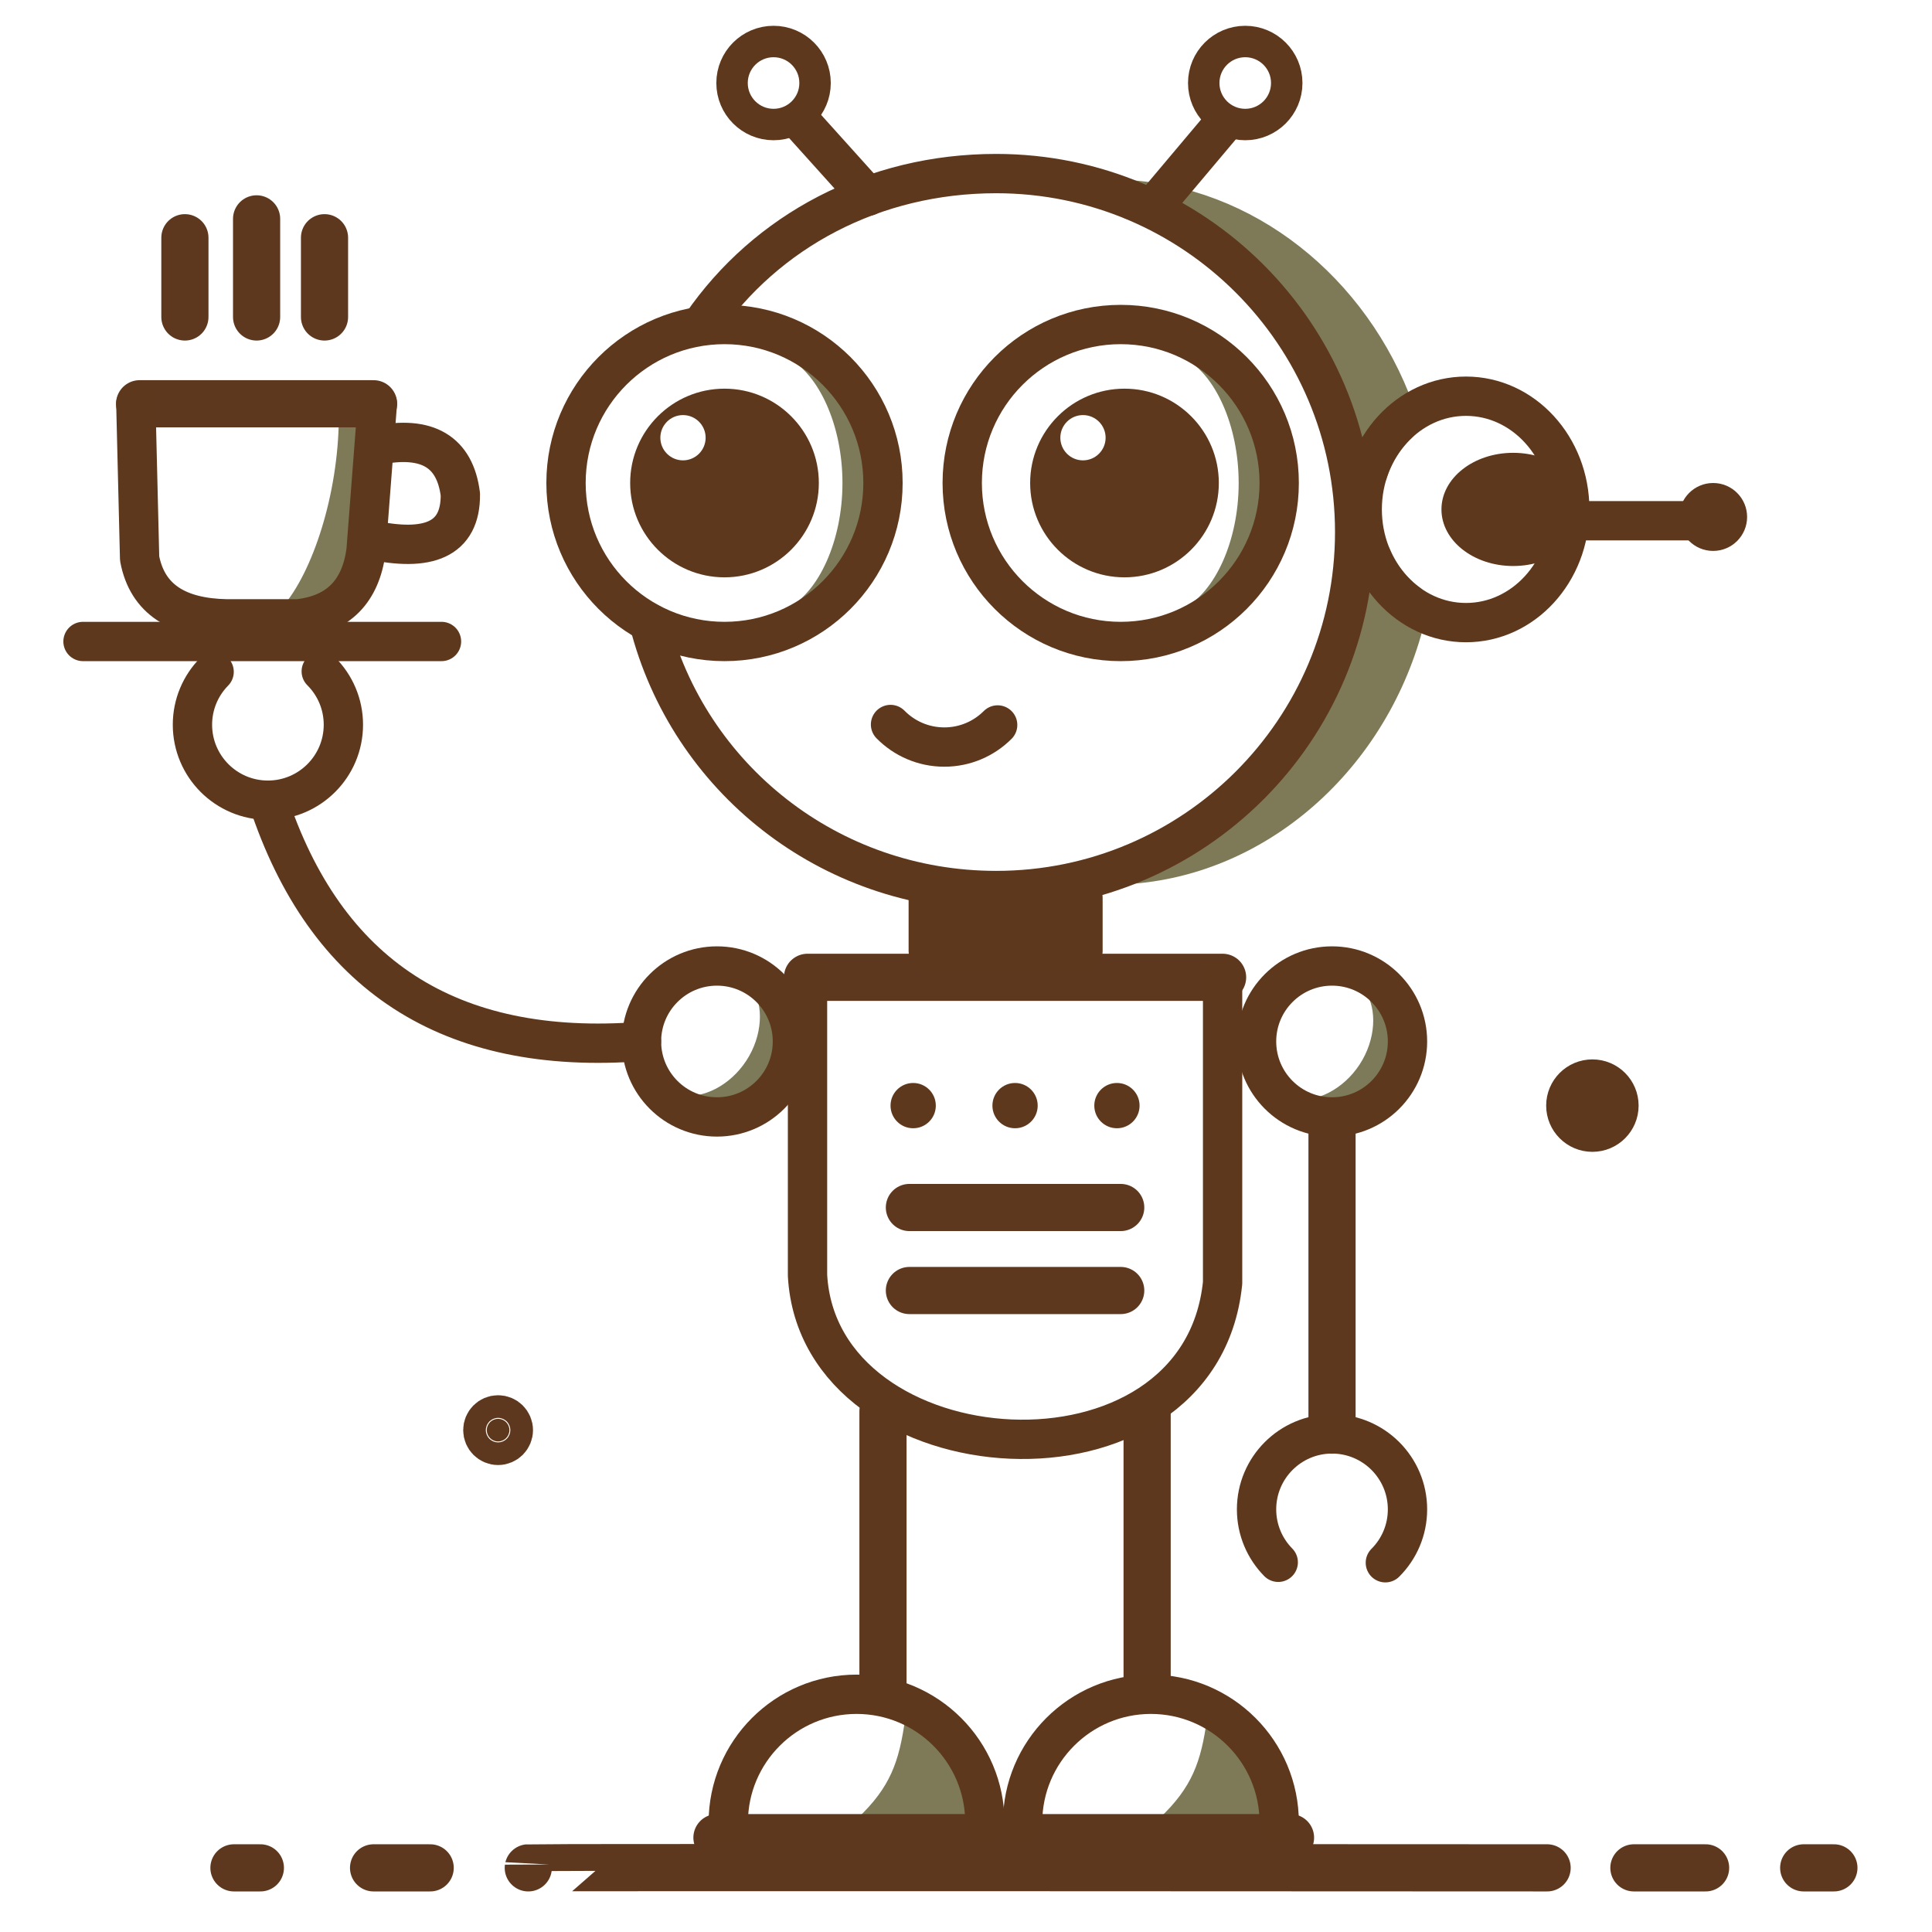 <?xml version="1.0" encoding="UTF-8" standalone="no"?><!DOCTYPE svg PUBLIC "-//W3C//DTD SVG 1.1//EN" "http://www.w3.org/Graphics/SVG/1.1/DTD/svg11.dtd"><svg width="100%" height="100%" viewBox="0 0 512 512" version="1.1" xmlns="http://www.w3.org/2000/svg" xmlns:xlink="http://www.w3.org/1999/xlink" xml:space="preserve" xmlns:serif="http://www.serif.com/" style="fill-rule:evenodd;clip-rule:evenodd;stroke-linecap:round;stroke-linejoin:round;stroke-miterlimit:1.5;"><path d="M230,485c9.682,-9.086 12.374,-16.985 14,-29l15,29l-29,0Z" style="fill:#7e7a58;stroke:#7e7a58;stroke-width:8.33px;"/><path d="M310,485c9.682,-9.086 12.374,-16.985 14,-29l15,29l-29,0Z" style="fill:#7e7a58;stroke:#7e7a58;stroke-width:8.33px;"/><path d="M209,95c7.87,4.18 14.26,17.528 14.26,33c0,15.472 -6.39,28.82 -14.26,33c12.694,-0 23,-14.787 23,-33c0,-18.213 -10.306,-33 -23,-33Z" style="fill:#7d7a59;"/><path d="M314,95c7.87,4.18 14.26,17.528 14.26,33c0,15.472 -6.39,28.82 -14.26,33c12.694,-0 23,-14.787 23,-33c0,-18.213 -10.306,-33 -23,-33Z" style="fill:#7d7a59;"/><path d="M180.705,290.234c5.475,1.003 12.724,-2.475 17.082,-9.149c4.358,-6.674 4.628,-14.709 1.508,-19.319c6.932,4.527 8.394,14.58 3.264,22.436c-5.13,7.855 -14.923,10.558 -21.854,6.032Z" style="fill:#7d7a59;"/><path d="M343.241,291.234c5.475,1.003 12.724,-2.475 17.082,-9.149c4.358,-6.674 4.628,-14.709 1.508,-19.319c6.932,4.527 8.394,14.58 3.264,22.436c-5.13,7.855 -14.923,10.558 -21.854,6.032Z" style="fill:#7d7a59;"/><path d="M95,111c-0.196,21.151 -7.221,42.721 -16,53" style="fill:none;stroke:#7e7a58;stroke-width:10.42px;"/><path d="M140,495c0.021,-0.152 270,0 270,0" style="fill:none;stroke:#5d381e;stroke-width:12.5px;"/><path d="M190,487l152,0" style="fill:none;stroke:#5d381e;stroke-width:12.5px;"/><path d="M234,374l0,73" style="fill:none;stroke:#5d381e;stroke-width:12.5px;"/><path d="M214,259l110,0" style="fill:none;stroke:#5d381e;stroke-width:12.5px;"/><path d="M304,374l0,73" style="fill:none;stroke:#5d381e;stroke-width:12.5px;"/><path d="M241,320l56,0" style="fill:none;stroke:#5d381e;stroke-width:12.5px;"/><path d="M241,342l56,0" style="fill:none;stroke:#5d381e;stroke-width:12.5px;"/><path d="M37,107l62,0" style="fill:none;stroke:#5d381e;stroke-width:12.5px;"/><path d="M68,84l0,-26" style="fill:none;stroke:#5d381e;stroke-width:12.5px;"/><path d="M49,84l0,-21" style="fill:none;stroke:#5d381e;stroke-width:12.5px;"/><path d="M86,84l0,-21" style="fill:none;stroke:#5d381e;stroke-width:12.5px;"/><path d="M353,298l0,81" style="fill:none;stroke:#5d381e;stroke-width:12.5px;"/><path d="M114,495l-15,0" style="fill:none;stroke:#5d381e;stroke-width:12.5px;"/><path d="M69,495l-7,0" style="fill:none;stroke:#5d381e;stroke-width:12.5px;"/><circle cx="132" cy="379" r="3" style="fill:#5e381d;stroke:#5d381e;stroke-width:12.5px;"/><path d="M433,495l19,0" style="fill:none;stroke:#5d381e;stroke-width:12.5px;"/><path d="M478,495l8,0" style="fill:none;stroke:#5d381e;stroke-width:12.5px;"/><circle cx="269" cy="293" r="6" style="fill:#5e381d;"/><circle cx="242" cy="293" r="6" style="fill:#5e381d;"/><circle cx="296" cy="293" r="6" style="fill:#5e381d;"/><path d="M192,103c13.798,0 25,11.202 25,25c0,13.798 -11.202,25 -25,25c-13.798,0 -25,-11.202 -25,-25c0,-13.798 11.202,-25 25,-25Zm-11,7c-3.311,0 -6,2.689 -6,6c0,3.311 2.689,6 6,6c3.311,0 6,-2.689 6,-6c0,-3.311 -2.689,-6 -6,-6Z" style="fill:#5e381d;"/><path d="M298,103c13.798,0 25,11.202 25,25c0,13.798 -11.202,25 -25,25c-13.798,0 -25,-11.202 -25,-25c0,-13.798 11.202,-25 25,-25Zm-11,7c-3.311,0 -6,2.689 -6,6c0,3.311 2.689,6 6,6c3.311,0 6,-2.689 6,-6c0,-3.311 -2.689,-6 -6,-6Z" style="fill:#5e381d;"/><ellipse cx="401" cy="135" rx="19" ry="15" style="fill:#5e381d;"/><circle cx="454" cy="137" r="9" style="fill:#5e381d;"/><circle cx="422" cy="293" r="6" style="fill:#5e381d;stroke:#5e381d;stroke-width:12.5px;"/><path d="M264.389,192.121c-3.62,3.618 -8.618,5.856 -14.134,5.856c-5.578,0 -10.626,-2.288 -14.255,-5.977" style="fill:none;stroke:#5e381d;stroke-width:10.42px;"/><path d="M338.745,414.023c-3.552,-3.611 -5.745,-8.563 -5.745,-14.023c0,-11.038 8.962,-20 20,-20c11.038,0 20,8.962 20,20c0,5.522 -2.242,10.524 -5.866,14.144" style="fill:none;stroke:#5e381d;stroke-width:10.42px;"/><path d="M56.745,178.038c-3.552,3.61 -5.745,8.562 -5.745,14.023c-0,11.038 8.962,20 20,20c11.038,-0 20,-8.962 20,-20c0,-5.522 -2.242,-10.524 -5.866,-14.145" style="fill:none;stroke:#5e381d;stroke-width:10.42px;"/><path d="M22,170l95,0" style="fill:none;stroke:#5e381d;stroke-width:10.42px;"/><circle cx="205" cy="22" r="11" style="fill:none;stroke:#5e381d;stroke-width:8.33px;"/><circle cx="330" cy="22" r="11" style="fill:none;stroke:#5e381d;stroke-width:8.33px;"/><circle cx="192" cy="128" r="42" style="fill:none;stroke:#5e381d;stroke-width:10.42px;"/><circle cx="297" cy="128" r="42" style="fill:none;stroke:#5e381d;stroke-width:10.42px;"/><path d="M370.693,112.146c-3.711,3.445 -6.574,7.946 -8.196,13.074c-5.867,-36.604 -31.636,-65.788 -62.497,-72.22c32.475,2.64 60.171,26.633 70.693,59.146Zm-7.159,35.44c2.146,5.054 5.545,9.348 9.76,12.408c-7.704,37.431 -37.615,66.105 -73.294,69.006c33.405,-6.962 60.843,-40.582 63.534,-81.414Z" style="fill:#7d7a59;stroke:#7e7a58;stroke-width:10.42px;"/><ellipse cx="388.5" cy="135" rx="27.5" ry="30" style="fill:none;stroke:#5e381d;stroke-width:10.42px;"/><circle cx="190" cy="276" r="20" style="fill:none;stroke:#5e381d;stroke-width:10.42px;"/><circle cx="353" cy="276" r="20" style="fill:none;stroke:#5e381d;stroke-width:10.42px;"/><path d="M71,212.061c15.214,46.324 48.029,67.898 99,63.939" style="fill:none;stroke:#5e381d;stroke-width:10.42px;"/><path d="M36,107l1,41c2.056,10.944 10.252,15.748 23,16l19,0c10.799,-1.202 16.576,-7.426 18.001,-18.001l2.999,-38.999l-0.792,10.299" style="fill:none;stroke:#5e381d;stroke-width:10.42px;"/><path d="M100,118c13.284,-2.672 20.564,1.725 22,13c0.122,12.044 -8.525,15.403 -24,12" style="fill:none;stroke:#5e381d;stroke-width:10.42px;"/><path d="M214,259l0,79c3,54 104,61 110,2l0,-81" style="fill:none;stroke:#5e381d;stroke-width:10.42px;"/><path d="M193,483c0,-18.765 15.235,-34 34,-34c18.765,0 34,15.235 34,34" style="fill:none;stroke:#5e381d;stroke-width:10.42px;"/><path d="M271,483c0,-18.765 15.235,-34 34,-34c18.765,0 34,15.235 34,34" style="fill:none;stroke:#5e381d;stroke-width:10.42px;"/><path d="M416,138l37,0" style="fill:none;stroke:#5e381d;stroke-width:10.42px;"/><path d="M212,32l18,20" style="fill:none;stroke:#5e381d;stroke-width:10.42px;"/><path d="M324,33l-16,19" style="fill:none;stroke:#5e381d;stroke-width:10.42px;"/><path d="M186,86c17.142,-24.846 45.559,-40 78,-40c52.432,0 95,42.568 95,95c0,52.432 -42.568,95 -95,95c-44.339,0 -81.546,-29.895 -92,-71" style="fill:none;stroke:#5e381d;stroke-width:10.42px;"/><rect x="246" y="238" width="41" height="14" style="fill:#5e381d;stroke:#5e381d;stroke-width:10.42px;"/></svg>